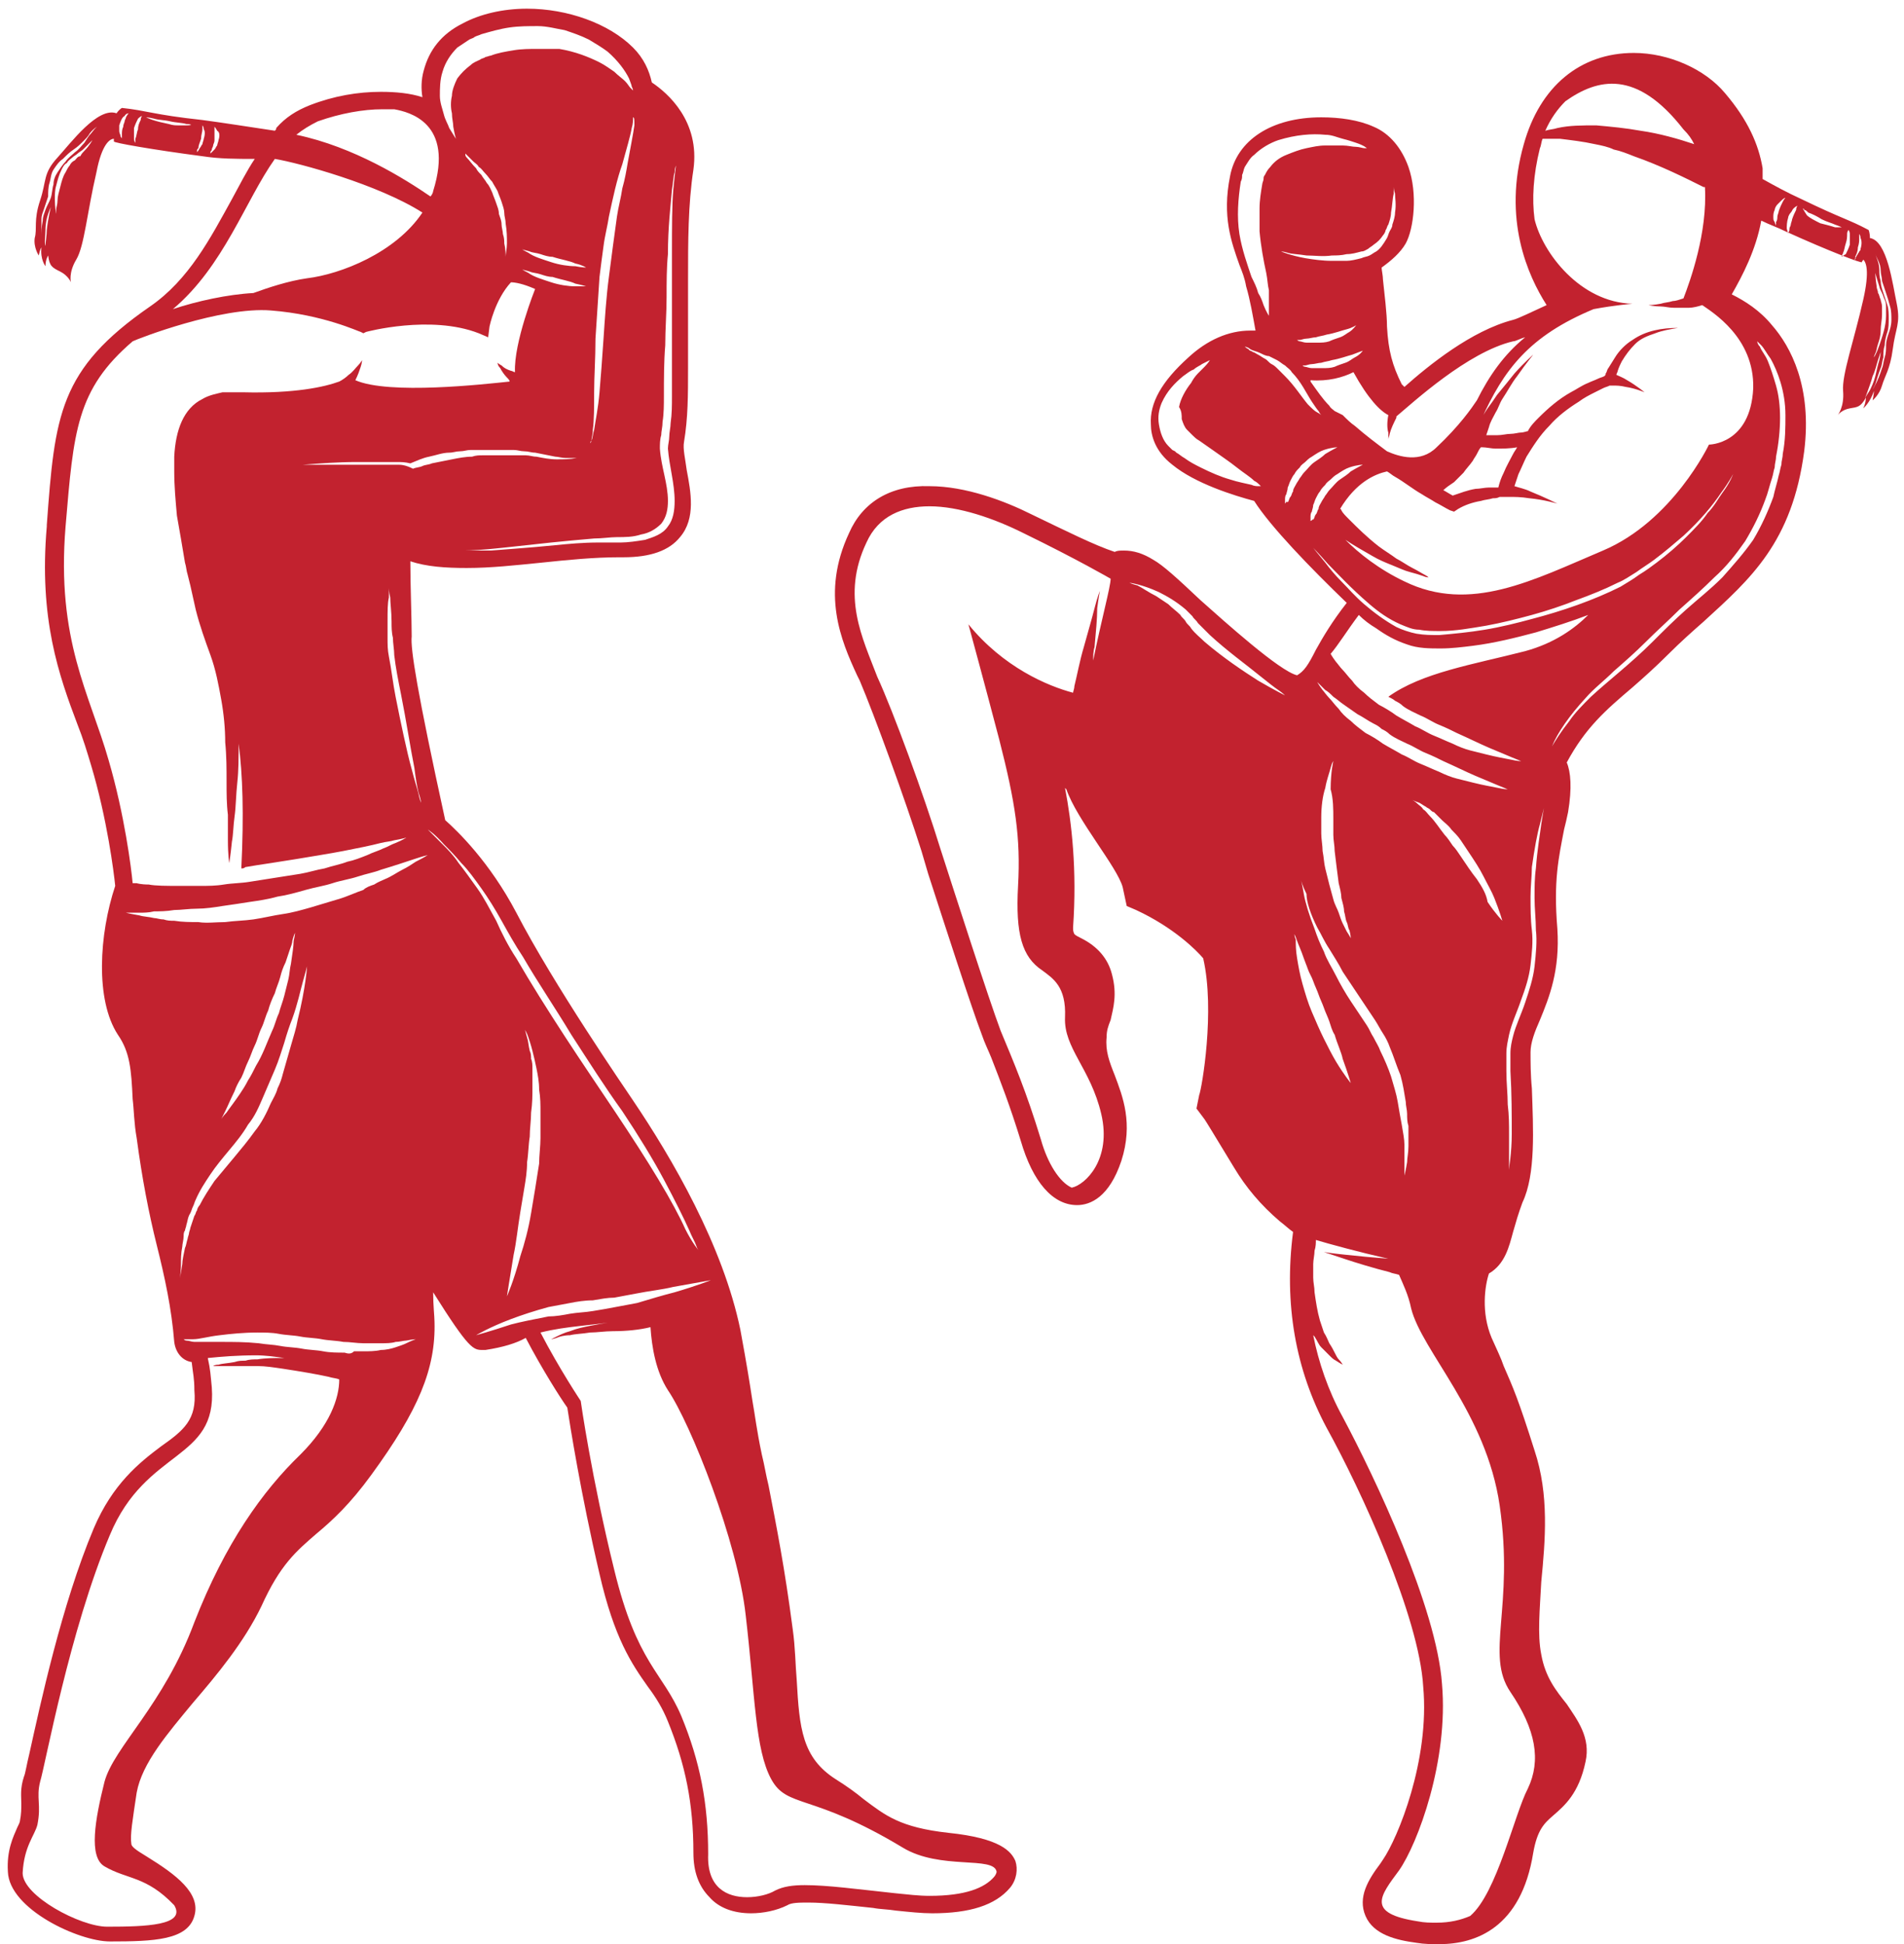 <svg width="141" height="144" viewBox="0 0 141 144" fill="none" xmlns="http://www.w3.org/2000/svg">
<path d="M1.28 135.357C0.982 136.052 0.485 137.046 0.584 138.635C0.684 141.417 5.85 143.801 8.135 143.801C11.413 143.801 13.897 143.702 14.394 141.914C14.89 140.225 13.003 138.834 10.916 137.542C9.923 136.946 9.724 136.748 9.724 136.549C9.625 135.953 9.824 134.761 10.122 132.774C10.519 130.588 12.407 128.403 14.294 126.118C16.082 124.031 18.069 121.647 19.361 118.965C20.752 115.885 21.944 114.891 23.434 113.6C24.626 112.606 25.918 111.414 27.507 109.229C30.984 104.46 32.276 101.38 32.177 97.903C32.177 97.506 32.077 96.711 32.077 95.718C34.76 99.99 35.058 99.99 35.753 99.99H35.852H35.952C37.243 99.791 38.237 99.493 38.932 99.095C40.124 101.38 41.515 103.566 42.012 104.261C42.211 105.553 43.005 110.62 44.396 116.58C45.489 121.349 46.781 123.237 47.973 124.925C48.569 125.72 49.066 126.515 49.463 127.508C50.754 130.688 51.35 133.569 51.35 137.244C51.35 138.635 51.748 139.728 52.543 140.523C53.238 141.318 54.331 141.715 55.622 141.715C56.517 141.715 57.51 141.516 58.305 141.119C58.603 140.92 59.199 140.92 59.894 140.92C61.086 140.92 62.775 141.119 64.663 141.318C65.16 141.417 65.756 141.417 66.352 141.516C67.345 141.616 68.239 141.715 69.034 141.715C71.816 141.715 73.703 141.119 74.796 139.827C75.293 139.231 75.392 138.437 75.194 137.84C74.896 137.145 74.101 136.152 70.226 135.754C66.65 135.357 65.557 134.463 63.968 133.271C63.371 132.774 62.676 132.277 61.881 131.78C59.398 130.191 59.199 128.005 59 124.429C58.901 123.336 58.901 122.044 58.702 120.654C58.106 116.084 57.51 113.103 56.914 110.023C56.715 109.229 56.616 108.533 56.417 107.738C56.02 105.851 55.92 104.857 55.722 103.765C55.523 102.473 55.324 101.182 54.828 98.499C53.536 92.24 49.761 85.783 46.88 81.511C46.284 80.617 41.018 72.967 38.237 67.603C36.25 63.827 33.865 61.542 32.971 60.748C30.885 51.21 30.388 48.031 30.488 47.137C30.488 45.846 30.388 43.362 30.388 41.574C31.581 41.971 32.971 42.07 34.561 42.07C36.349 42.07 38.137 41.872 40.124 41.673C42.012 41.474 43.999 41.276 45.886 41.276H46.085H46.184C48.171 41.276 49.562 40.779 50.357 39.785C51.549 38.395 51.152 36.408 50.854 34.818C50.754 34.023 50.556 33.229 50.655 32.732C50.953 30.944 50.953 29.255 50.953 27.268C50.953 26.274 50.953 25.281 50.953 23.989C50.953 22.897 50.953 21.804 50.953 20.711C50.953 17.929 50.953 15.148 51.35 12.565C51.847 8.988 49.463 6.902 48.271 6.107C48.072 5.213 47.675 4.319 46.88 3.524C45.092 1.736 42.012 0.643 39.032 0.643C37.243 0.643 35.554 1.04 34.263 1.736C32.673 2.531 31.779 3.723 31.382 5.213C31.183 5.908 31.183 6.604 31.282 7.2C30.388 6.902 29.296 6.802 28.203 6.802C26.514 6.802 24.726 7.1 22.937 7.796C21.944 8.193 21.149 8.69 20.454 9.485C20.454 9.584 20.454 9.584 20.354 9.683C18.367 9.385 16.48 9.087 14.99 8.889C11.314 8.491 10.916 8.193 9.029 7.995C9.029 7.995 8.83 8.094 8.631 8.392C7.241 7.895 5.254 10.578 4.26 11.67C3.167 12.863 3.465 13.359 2.969 14.85C2.472 16.34 2.77 16.936 2.571 17.631C2.472 18.327 2.869 18.923 2.869 18.923C2.969 18.426 3.068 18.327 3.068 18.327C2.969 19.221 3.366 19.718 3.366 19.718C3.366 19.221 3.565 18.923 3.565 18.923C3.664 19.718 3.863 19.817 4.459 20.115C5.055 20.413 5.254 20.91 5.254 20.91C5.254 20.91 5.055 20.214 5.651 19.221C6.247 18.227 6.446 15.744 7.141 12.763C7.539 10.677 8.135 10.28 8.433 10.28C8.433 10.379 8.433 10.379 8.433 10.478C8.433 10.578 11.214 11.074 14.99 11.571C16.281 11.77 17.473 11.77 18.864 11.77C18.268 12.664 17.771 13.657 17.175 14.75C15.586 17.631 13.996 20.711 11.115 22.698C4.36 27.367 4.062 30.745 3.465 38.891V38.991C2.869 45.846 4.36 50.018 5.75 53.694C6.148 54.688 6.446 55.681 6.744 56.674C7.936 60.648 8.433 64.622 8.532 65.616C7.34 69.192 7.042 74.06 8.731 76.643C9.625 77.934 9.724 79.226 9.824 81.412C9.923 82.206 9.923 83.2 10.122 84.293C10.519 87.273 11.016 89.856 11.612 92.24C12.208 94.625 12.705 96.91 12.903 99.393C13.003 100.188 13.499 100.784 14.195 100.884C14.294 101.778 14.394 102.076 14.394 102.97C14.592 105.155 13.599 105.95 11.91 107.142C10.32 108.335 8.333 109.924 6.943 113.203C4.558 118.865 2.969 126.316 2.174 129.893C1.975 130.688 1.876 131.383 1.777 131.582C1.479 132.476 1.578 133.072 1.578 133.569C1.578 133.966 1.578 134.363 1.479 134.86C1.479 134.959 1.379 135.158 1.28 135.357ZM4.062 14.75C4.062 14.452 4.062 14.055 4.161 13.757C4.26 13.359 4.36 12.962 4.558 12.565C4.658 12.366 4.757 12.167 4.956 12.068C5.055 11.869 5.254 11.77 5.353 11.67C5.452 11.571 5.651 11.472 5.75 11.372C5.85 11.273 6.048 11.174 6.148 11.074C6.645 10.578 6.843 10.379 6.843 10.379C6.843 10.379 6.645 10.776 6.247 11.174C6.148 11.273 6.048 11.372 5.949 11.571C5.75 11.571 5.651 11.77 5.552 11.869C5.353 11.968 5.254 12.068 5.154 12.267C5.055 12.366 4.956 12.565 4.856 12.763C4.658 13.061 4.558 13.459 4.459 13.856C4.36 14.253 4.26 14.552 4.26 14.85C4.26 15.148 4.161 15.346 4.161 15.545C4.161 15.744 4.161 15.843 4.161 15.843C4.161 15.843 4.062 15.346 4.062 14.75ZM3.366 17.035C3.366 16.538 3.465 16.141 3.565 15.843C3.664 15.545 3.763 15.346 3.763 15.346C3.763 15.346 3.565 16.141 3.465 17.035C3.465 17.433 3.366 17.929 3.366 18.227C3.366 18.525 3.366 18.823 3.366 18.823C3.366 18.823 3.366 18.625 3.366 18.227C3.267 17.929 3.366 17.532 3.366 17.035ZM7.638 9.087C7.34 9.187 7.042 9.485 6.744 9.882C6.545 10.081 6.446 10.28 6.247 10.578C6.048 10.776 5.85 11.074 5.552 11.273C5.353 11.472 5.055 11.67 4.856 11.968C4.658 12.167 4.459 12.465 4.26 12.763C4.062 13.061 3.962 13.359 3.962 13.657C3.863 13.955 3.863 14.353 3.763 14.651C3.664 14.949 3.465 15.247 3.366 15.545C3.267 15.843 3.167 16.042 3.167 16.34C3.068 16.836 3.068 17.234 3.068 17.532C3.068 17.234 3.068 16.836 3.068 16.24C3.068 15.942 3.167 15.744 3.267 15.446C3.366 15.148 3.465 14.85 3.565 14.552C3.565 14.253 3.565 13.856 3.664 13.558C3.763 13.26 3.763 12.863 3.962 12.565C4.161 12.267 4.36 11.968 4.658 11.77C4.956 11.472 5.154 11.273 5.452 11.074C5.75 10.876 5.949 10.677 6.148 10.478C6.346 10.28 6.545 10.081 6.645 9.882C6.943 9.485 7.34 9.286 7.638 9.087ZM9.526 8.392C9.526 8.392 9.426 8.491 9.327 8.69C9.327 8.789 9.228 8.889 9.228 8.988C9.228 9.087 9.128 9.187 9.128 9.385C9.029 9.584 9.029 9.783 9.029 9.982C9.029 10.081 9.029 10.18 9.029 10.28C9.029 10.18 8.93 10.18 8.93 10.081C8.93 9.982 8.83 9.882 8.83 9.683C8.83 9.584 8.83 9.385 8.83 9.286C8.93 8.988 9.029 8.69 9.228 8.591C9.327 8.392 9.526 8.392 9.526 8.392ZM10.519 8.591C10.519 8.591 10.42 8.69 10.42 8.889C10.32 9.087 10.221 9.286 10.221 9.584C10.122 9.783 10.122 10.081 10.022 10.28C10.022 10.379 10.022 10.478 10.022 10.478C10.022 10.578 10.022 10.578 10.022 10.578C10.022 10.578 9.923 10.478 9.923 10.28C9.923 10.081 9.923 9.783 9.923 9.485C10.022 9.187 10.122 8.988 10.221 8.789C10.42 8.591 10.519 8.591 10.519 8.591ZM14.394 9.187C14.394 9.187 14.195 9.286 13.797 9.286C13.599 9.286 13.4 9.286 13.201 9.286C13.003 9.286 12.804 9.286 12.506 9.187C12.009 9.087 11.612 8.988 11.314 8.889C11.016 8.789 10.817 8.69 10.817 8.69C10.817 8.69 11.016 8.69 11.413 8.789C11.711 8.889 12.208 8.889 12.605 8.988C13.003 9.087 13.499 9.087 13.797 9.187C13.996 9.187 14.095 9.187 14.195 9.286C14.394 9.187 14.394 9.187 14.394 9.187ZM15.089 10.28C15.089 10.379 14.99 10.578 14.99 10.677C14.89 10.776 14.89 10.876 14.791 10.975C14.692 11.174 14.592 11.273 14.592 11.273C14.592 11.273 14.592 11.273 14.592 11.174C14.592 11.074 14.592 11.074 14.692 10.975C14.692 10.776 14.791 10.578 14.89 10.28C14.89 9.982 14.99 9.783 14.99 9.584C14.99 9.385 14.99 9.286 14.99 9.286C14.99 9.286 15.089 9.385 15.089 9.584C15.188 9.683 15.188 9.982 15.089 10.28ZM16.182 10.379C16.182 10.478 16.082 10.677 16.082 10.776C15.983 10.876 15.983 10.975 15.884 11.074C15.784 11.174 15.784 11.174 15.685 11.273L15.586 11.372C15.586 11.372 15.586 11.372 15.586 11.273C15.586 11.174 15.685 11.174 15.685 11.074C15.685 10.975 15.784 10.876 15.784 10.776C15.784 10.677 15.884 10.578 15.884 10.379C15.884 10.081 15.884 9.882 15.884 9.683C15.884 9.485 15.884 9.385 15.884 9.385C15.884 9.385 15.983 9.485 16.082 9.683C16.281 9.783 16.281 10.081 16.182 10.379ZM13.4 93.631C13.4 93.234 13.4 92.837 13.499 92.34C13.499 92.141 13.599 91.843 13.599 91.545C13.599 91.446 13.599 91.247 13.698 91.148C13.698 91.048 13.797 90.85 13.797 90.75C13.897 90.452 13.897 90.154 14.095 89.856C14.195 89.657 14.195 89.558 14.294 89.359C14.394 89.161 14.394 89.061 14.493 88.863C14.791 88.167 15.188 87.571 15.586 86.975C15.983 86.379 16.48 85.783 16.977 85.187C17.473 84.591 17.97 83.995 18.367 83.299C18.864 82.703 19.162 82.008 19.46 81.312C19.758 80.617 20.056 79.921 20.354 79.226C20.652 78.531 20.851 77.835 21.05 77.239C21.248 76.544 21.447 75.948 21.646 75.451C22.043 74.358 22.242 73.365 22.441 72.669C22.639 71.974 22.739 71.576 22.739 71.576C22.739 71.576 22.639 73.166 22.043 75.55C21.944 76.146 21.745 76.742 21.547 77.438C21.348 78.133 21.149 78.829 20.95 79.524C20.851 79.921 20.752 80.219 20.553 80.617C20.454 81.014 20.255 81.312 20.056 81.71C19.758 82.405 19.361 83.2 18.864 83.796C18.367 84.491 17.871 85.088 17.374 85.684C16.877 86.28 16.381 86.876 15.884 87.472C15.486 88.068 15.089 88.664 14.791 89.26C14.692 89.359 14.592 89.558 14.592 89.657C14.493 89.757 14.493 89.956 14.394 90.055C14.294 90.353 14.195 90.651 14.095 90.949C14.095 91.048 13.996 91.247 13.996 91.346C13.996 91.446 13.897 91.644 13.897 91.744C13.797 92.042 13.797 92.24 13.698 92.439C13.599 92.936 13.499 93.333 13.499 93.631C13.4 94.327 13.301 94.724 13.301 94.724C13.301 94.724 13.4 94.327 13.4 93.631ZM21.745 69.689C21.745 70.086 21.646 70.682 21.547 71.378C21.447 71.775 21.447 72.172 21.348 72.57C21.248 72.967 21.149 73.365 21.05 73.762C20.95 74.159 20.752 74.656 20.652 75.053C20.454 75.451 20.354 75.948 20.156 76.345C19.758 77.239 19.46 78.133 18.963 78.928C18.765 79.325 18.566 79.723 18.367 80.021C18.169 80.418 17.97 80.716 17.771 81.014C17.374 81.61 16.977 82.107 16.778 82.405C16.48 82.703 16.381 82.902 16.381 82.902C16.381 82.902 16.48 82.703 16.678 82.306C16.877 81.908 17.076 81.412 17.374 80.816C17.473 80.517 17.672 80.12 17.871 79.822C18.069 79.425 18.169 79.027 18.367 78.63C18.566 78.233 18.666 77.835 18.864 77.438C19.063 77.04 19.162 76.544 19.361 76.146C19.56 75.749 19.659 75.252 19.858 74.855C19.957 74.457 20.156 73.961 20.354 73.563C20.454 73.166 20.652 72.769 20.752 72.371C20.851 71.974 20.95 71.676 21.149 71.278C21.248 70.98 21.348 70.682 21.447 70.384C21.547 70.086 21.646 69.888 21.646 69.689C21.745 69.291 21.845 69.093 21.845 69.093C21.845 69.093 21.845 69.291 21.745 69.689ZM20.056 22.996C23.931 23.294 26.613 24.585 26.712 24.585L26.911 24.685L27.11 24.585C27.11 24.585 31.878 23.294 35.455 24.685L36.151 24.983L36.25 24.188C36.25 24.188 36.647 22.201 37.839 20.91C38.137 20.91 38.733 21.009 39.628 21.406C39.628 21.406 38.038 25.38 38.137 27.566C38.038 27.566 37.939 27.466 37.839 27.466C37.541 27.367 37.343 27.268 37.144 27.069C36.945 26.97 36.846 26.87 36.846 26.87C36.846 26.87 36.846 27.069 37.045 27.268C37.144 27.466 37.343 27.765 37.541 27.963C37.641 28.063 37.74 28.162 37.74 28.261C35.852 28.46 28.799 29.255 26.315 28.162C26.514 27.765 26.613 27.466 26.712 27.169C26.812 26.87 26.812 26.672 26.812 26.672C26.812 26.672 26.712 26.87 26.514 27.069C26.315 27.268 26.116 27.566 25.818 27.765C25.62 27.963 25.322 28.162 25.123 28.261C24.03 28.659 21.845 29.155 17.97 29.056C18.069 29.056 18.069 29.056 18.069 29.056C18.069 29.056 17.97 29.056 17.672 29.056C17.374 29.056 16.977 29.056 16.48 29.056C16.082 29.155 15.486 29.255 14.99 29.553C13.599 30.248 13.003 31.838 12.903 33.825C12.903 34.123 12.903 34.52 12.903 34.917C12.903 36.01 13.003 37.103 13.102 38.196C13.301 39.289 13.499 40.481 13.698 41.673C13.797 41.971 13.797 42.269 13.897 42.567L13.996 42.965L14.095 43.362L14.294 44.256L14.493 45.15C14.791 46.342 15.188 47.435 15.586 48.528C15.983 49.621 16.182 50.714 16.381 51.806C16.579 52.899 16.678 53.992 16.678 54.986C16.778 55.979 16.778 56.972 16.778 57.867C16.778 58.761 16.778 59.555 16.877 60.35C16.877 61.046 16.877 61.741 16.877 62.238C16.877 63.331 16.977 63.927 16.977 63.927C16.977 63.927 17.076 63.331 17.175 62.337C17.275 61.84 17.275 61.145 17.374 60.45C17.473 59.754 17.473 58.86 17.573 57.966C17.672 57.072 17.672 56.078 17.672 55.085C17.97 57.37 18.069 60.251 17.871 64.324C17.97 64.324 18.069 64.324 18.169 64.225C18.765 64.125 19.361 64.026 20.056 63.927C20.652 63.827 21.348 63.728 21.944 63.629C22.54 63.529 23.136 63.43 23.732 63.331C24.328 63.231 24.924 63.132 25.421 63.033C25.918 62.933 26.415 62.834 26.911 62.734C27.408 62.635 27.805 62.536 28.203 62.437C28.6 62.337 28.898 62.337 29.196 62.238C29.792 62.138 30.09 62.039 30.09 62.039C30.09 62.039 29.792 62.238 29.296 62.437C28.997 62.536 28.7 62.734 28.401 62.834C28.004 63.033 27.607 63.132 27.209 63.331C26.712 63.529 26.216 63.728 25.719 63.827C25.222 64.026 24.626 64.125 24.03 64.324C23.434 64.423 22.838 64.622 22.242 64.722C21.646 64.821 20.95 64.92 20.354 65.019C19.758 65.119 19.063 65.218 18.467 65.317C17.871 65.417 17.175 65.417 16.579 65.516C15.983 65.616 15.387 65.616 14.89 65.616C14.294 65.616 13.797 65.616 13.301 65.616C12.307 65.616 11.512 65.616 11.016 65.516C10.42 65.516 10.122 65.417 10.122 65.417C10.022 65.417 9.923 65.417 9.824 65.417C9.724 64.324 9.228 60.35 8.035 56.277C6.645 51.409 4.161 47.435 4.856 38.991C5.452 31.937 5.651 28.857 9.824 25.281C10.221 25.082 16.381 22.698 20.056 22.996ZM43.403 21.208C43.403 21.208 43.105 21.208 42.608 21.208C42.111 21.208 41.416 21.108 40.82 20.91C40.224 20.711 39.528 20.512 39.131 20.214C38.932 20.115 38.733 20.015 38.634 19.916C38.733 20.015 38.932 20.015 39.23 20.115C39.429 20.214 39.727 20.214 40.025 20.314C40.323 20.413 40.621 20.512 40.919 20.512C41.515 20.711 42.211 20.81 42.608 21.009C43.105 21.108 43.403 21.208 43.403 21.208ZM42.608 19.718C42.111 19.718 41.416 19.618 40.82 19.419C40.224 19.221 39.528 19.022 39.131 18.724C38.932 18.625 38.733 18.525 38.634 18.426C38.733 18.525 38.932 18.525 39.23 18.625C39.429 18.724 39.727 18.724 40.025 18.823C40.323 18.923 40.621 19.022 40.919 19.022C41.515 19.221 42.211 19.32 42.608 19.519C43.105 19.618 43.403 19.817 43.403 19.817C43.403 19.817 43.105 19.817 42.608 19.718ZM37.541 18.029C37.541 18.426 37.442 18.823 37.442 19.022C37.442 19.221 37.442 19.419 37.442 19.419C37.442 19.419 37.442 19.32 37.442 19.022C37.442 18.823 37.442 18.426 37.343 18.029C37.343 17.83 37.343 17.631 37.243 17.333C37.243 17.134 37.144 16.836 37.144 16.638C37.144 16.34 37.045 16.141 36.945 15.843C36.945 15.545 36.846 15.346 36.746 15.048C36.647 14.75 36.548 14.552 36.449 14.253C36.349 14.055 36.25 13.757 36.051 13.558C35.952 13.359 35.753 13.161 35.654 12.962C35.455 12.763 35.356 12.664 35.256 12.465C34.958 12.167 34.76 11.869 34.561 11.67C34.462 11.571 34.462 11.472 34.462 11.472C34.462 11.372 34.462 11.372 34.462 11.372C34.462 11.372 34.462 11.372 34.561 11.472C34.561 11.472 34.66 11.571 34.76 11.67C34.859 11.77 34.958 11.869 35.058 11.968C35.157 12.068 35.356 12.167 35.455 12.366C35.654 12.465 35.753 12.664 35.952 12.863C36.15 13.061 36.25 13.26 36.449 13.459C36.548 13.657 36.746 13.955 36.846 14.154C36.945 14.452 37.045 14.651 37.144 14.949C37.243 15.247 37.343 15.545 37.343 15.744C37.343 16.042 37.442 16.24 37.442 16.538C37.541 17.134 37.541 17.532 37.541 18.029ZM31.282 15.744C29.296 18.724 25.222 20.314 22.739 20.612C21.348 20.81 19.858 21.307 18.765 21.704C16.877 21.804 14.592 22.3 12.804 22.897C16.579 19.718 18.169 14.85 20.354 11.77C22.143 12.068 28.004 13.657 31.282 15.744ZM32.077 14.154C32.077 14.253 31.978 14.452 31.878 14.552C29.991 13.26 26.216 10.876 21.944 9.982C22.441 9.584 22.937 9.286 23.533 8.988C25.222 8.392 26.911 8.094 28.302 8.094C28.6 8.094 28.898 8.094 29.196 8.094C30.289 8.293 33.667 9.087 32.077 14.154ZM46.88 6.703C46.88 6.703 46.781 6.604 46.681 6.504C46.582 6.405 46.483 6.206 46.284 6.008C46.085 5.809 45.787 5.61 45.489 5.312C45.191 5.114 44.794 4.816 44.396 4.617C43.601 4.219 42.608 3.822 41.416 3.623C41.018 3.623 40.422 3.623 39.826 3.623C39.23 3.623 38.634 3.623 38.038 3.723C37.442 3.822 36.846 3.921 36.349 4.12C36.25 4.12 36.051 4.219 35.952 4.219C35.852 4.319 35.654 4.319 35.554 4.418C35.356 4.517 35.058 4.617 34.859 4.816C34.462 5.114 34.163 5.412 33.865 5.809C33.667 6.206 33.468 6.703 33.468 7.1C33.369 7.498 33.369 7.995 33.468 8.392C33.468 8.789 33.567 9.087 33.567 9.385C33.667 9.982 33.766 10.28 33.766 10.28C33.766 10.28 33.567 9.982 33.269 9.485C33.17 9.187 32.971 8.889 32.872 8.491C32.773 8.094 32.574 7.597 32.574 7.1C32.574 6.604 32.574 5.908 32.773 5.312C32.971 4.617 33.369 4.021 33.865 3.524C34.163 3.325 34.462 3.127 34.76 2.928C34.958 2.829 35.058 2.829 35.157 2.729C35.356 2.63 35.455 2.63 35.654 2.531C36.349 2.332 37.045 2.133 37.74 2.034C38.435 1.934 39.131 1.934 39.826 1.934C40.522 1.934 41.217 2.133 41.813 2.232C42.409 2.431 43.005 2.63 43.601 2.928C44.098 3.226 44.595 3.524 44.992 3.822C45.787 4.517 46.284 5.213 46.582 5.809C46.681 6.107 46.781 6.306 46.781 6.405C46.88 6.604 46.88 6.703 46.88 6.703ZM46.979 9.286C46.88 9.982 46.681 10.975 46.483 12.068C46.383 12.664 46.284 13.26 46.085 13.955C45.986 14.651 45.787 15.346 45.688 16.042C45.588 16.737 45.489 17.532 45.39 18.227C45.29 19.022 45.191 19.718 45.092 20.512C44.893 22.002 44.794 23.592 44.694 25.082C44.595 26.572 44.496 27.864 44.396 29.056C44.297 30.248 44.098 31.142 43.999 31.838C43.9 32.136 43.9 32.434 43.8 32.633C43.8 32.732 43.701 32.831 43.701 32.831V32.931C43.701 32.931 43.701 32.931 43.701 32.831C43.701 32.831 43.701 32.732 43.8 32.633C43.8 32.434 43.9 32.235 43.9 31.838C43.999 31.142 43.999 30.149 43.999 29.056C43.999 27.864 44.098 26.572 44.098 25.082C44.197 23.592 44.297 22.102 44.396 20.512C44.496 19.718 44.595 18.923 44.694 18.227C44.794 17.433 44.992 16.737 45.092 16.042C45.39 14.651 45.688 13.26 46.085 12.167C46.383 11.074 46.681 10.081 46.781 9.485C46.88 9.187 46.88 8.889 46.88 8.69C46.979 8.69 46.979 8.889 46.979 9.286ZM34.362 40.779C34.362 40.779 35.058 40.779 36.151 40.68C37.243 40.58 38.932 40.382 40.82 40.183C41.813 40.084 42.807 39.984 43.999 39.885C44.595 39.885 45.191 39.785 45.688 39.785C46.284 39.785 46.88 39.785 47.476 39.587C48.072 39.487 48.569 39.189 48.966 38.792C49.364 38.295 49.463 37.699 49.463 37.103C49.463 35.812 48.966 34.62 48.867 33.229C48.867 32.931 48.867 32.533 48.966 32.235C48.966 31.937 49.066 31.639 49.066 31.242C49.165 30.646 49.165 29.95 49.165 29.354C49.165 28.063 49.165 26.771 49.264 25.579C49.264 24.387 49.364 23.195 49.364 22.002C49.364 20.91 49.364 19.817 49.463 18.823C49.463 16.836 49.662 15.247 49.761 14.055C49.86 13.459 49.86 13.061 49.96 12.763C49.96 12.465 50.059 12.267 50.059 12.267C50.059 12.267 49.96 12.962 49.86 14.055C49.761 15.148 49.761 16.836 49.761 18.823C49.761 19.817 49.761 20.91 49.761 22.002C49.761 23.095 49.761 24.287 49.761 25.579C49.761 26.771 49.761 28.063 49.761 29.354C49.761 30.049 49.761 30.646 49.662 31.341C49.662 31.639 49.562 32.036 49.562 32.334C49.562 32.633 49.463 32.931 49.463 33.229C49.562 34.52 49.96 35.812 49.96 37.103C49.96 37.798 49.86 38.494 49.463 38.991C49.066 39.587 48.37 39.785 47.774 39.984C47.178 40.084 46.483 40.183 45.986 40.183C45.39 40.183 44.794 40.183 44.297 40.183C43.204 40.183 42.111 40.282 41.118 40.382C39.131 40.58 37.541 40.68 36.349 40.779C35.753 40.779 35.356 40.779 35.058 40.779C34.561 40.779 34.362 40.779 34.362 40.779ZM29.395 34.421C29.097 34.421 28.7 34.421 28.401 34.421C27.706 34.421 27.11 34.421 26.415 34.421C25.123 34.421 23.831 34.421 22.441 34.421C23.732 34.321 25.024 34.222 26.415 34.222C27.11 34.222 27.706 34.222 28.401 34.222C28.7 34.222 29.097 34.222 29.395 34.222C29.693 34.222 29.991 34.222 30.388 34.321C30.885 34.123 31.282 33.924 31.779 33.825C32.276 33.725 32.773 33.527 33.269 33.527C33.567 33.527 33.766 33.427 34.064 33.427C34.362 33.427 34.561 33.328 34.859 33.328C35.157 33.328 35.356 33.328 35.654 33.328C35.952 33.328 36.15 33.328 36.449 33.328H37.243H38.038C38.336 33.328 38.535 33.427 38.833 33.427C39.131 33.427 39.33 33.527 39.628 33.527L41.118 33.825C41.316 33.825 41.614 33.924 41.913 33.924C42.211 33.924 42.409 33.924 42.707 33.924C42.211 34.023 41.714 34.023 41.217 34.023C40.72 34.023 40.224 33.924 39.727 33.825C39.429 33.825 39.23 33.725 38.932 33.725C38.634 33.725 38.435 33.725 38.137 33.725H37.343H36.548C36.25 33.725 36.051 33.725 35.753 33.725C35.455 33.725 35.256 33.725 34.958 33.825C34.462 33.825 33.965 33.924 33.468 34.023C32.971 34.123 32.475 34.222 31.978 34.321C31.779 34.421 31.481 34.421 31.282 34.52C31.084 34.62 30.786 34.62 30.587 34.719C29.991 34.421 29.693 34.421 29.395 34.421ZM31.183 59.456C31.183 59.456 31.084 59.257 30.984 58.761C30.885 58.363 30.686 57.767 30.488 56.972C30.289 56.277 30.09 55.383 29.892 54.489C29.693 53.595 29.494 52.601 29.296 51.608C29.097 50.614 28.997 49.621 28.799 48.627C28.7 48.131 28.7 47.733 28.7 47.236C28.7 46.839 28.7 46.342 28.7 46.044C28.7 45.249 28.7 44.654 28.799 44.256C28.799 43.859 28.799 43.561 28.799 43.561C28.799 43.561 28.799 43.859 28.898 44.256C28.898 44.654 28.997 45.349 28.997 46.044C28.997 46.442 28.997 46.839 29.097 47.236C29.097 47.634 29.196 48.131 29.196 48.528C29.296 49.422 29.494 50.416 29.693 51.409C30.09 53.396 30.388 55.383 30.686 56.873C30.786 57.668 30.885 58.264 30.984 58.661C31.183 59.257 31.183 59.456 31.183 59.456ZM40.025 98.698C42.012 98.201 43.8 98.201 46.085 97.804C45.886 97.804 45.588 97.903 45.39 97.903C44.794 98.002 44.197 98.102 43.701 98.201C43.204 98.301 42.707 98.4 42.211 98.599C41.813 98.698 41.416 98.897 41.217 98.996C41.018 99.095 40.82 99.195 40.82 99.195C40.82 99.195 40.919 99.195 41.217 99.095C41.416 98.996 41.813 98.897 42.211 98.897C42.608 98.797 43.105 98.797 43.701 98.698C44.197 98.698 44.794 98.599 45.39 98.599C46.383 98.599 47.377 98.499 48.171 98.301C48.271 99.791 48.569 101.579 49.463 102.97C51.152 105.454 54.629 114.196 55.225 119.66C55.92 125.621 55.92 129.595 57.113 131.78C58.305 133.966 60.093 132.774 66.849 136.847C69.63 138.536 73.604 137.443 73.803 138.635C73.803 138.735 73.703 138.933 73.604 139.033C72.909 139.827 71.518 140.423 68.835 140.423C68.041 140.423 67.246 140.324 66.252 140.225C63.471 139.927 61.285 139.629 59.596 139.629C58.702 139.629 58.007 139.728 57.411 140.026C56.914 140.324 56.119 140.523 55.324 140.523C53.834 140.523 52.344 139.827 52.443 137.344C52.443 133.569 51.847 130.489 50.456 127.111C49.066 123.833 47.178 123.237 45.489 116.282C43.8 109.427 43.005 103.765 43.005 103.765C43.005 103.765 41.416 101.38 40.025 98.698ZM35.256 98.897C35.256 98.897 36.25 98.301 37.839 97.704C38.634 97.406 39.528 97.108 40.621 96.81C41.118 96.711 41.714 96.612 42.211 96.512C42.707 96.413 43.303 96.314 43.9 96.314C44.496 96.214 44.992 96.115 45.489 96.115C45.986 96.016 46.582 95.916 47.079 95.817C48.072 95.618 49.066 95.519 49.86 95.32C51.549 95.022 52.642 94.823 52.642 94.823C52.642 94.823 51.648 95.221 49.96 95.718C49.165 95.916 48.171 96.214 47.178 96.512C46.681 96.612 46.085 96.711 45.588 96.81C45.092 96.91 44.496 97.009 43.9 97.108C43.303 97.208 42.807 97.208 42.211 97.307C41.714 97.406 41.118 97.506 40.621 97.506C40.124 97.605 39.628 97.704 39.131 97.804C38.634 97.903 38.237 98.002 37.839 98.102C36.349 98.599 35.256 98.897 35.256 98.897ZM39.429 80.617C39.429 80.319 39.429 80.12 39.429 79.822C39.429 79.524 39.429 79.325 39.429 79.127C39.429 78.928 39.429 78.63 39.33 78.431C39.33 78.233 39.33 78.034 39.23 77.835C39.131 77.438 39.131 77.14 39.032 76.842C38.932 76.544 38.932 76.345 38.833 76.246C38.833 76.146 38.733 76.047 38.733 76.047C38.733 76.047 38.733 76.146 38.833 76.246C38.932 76.345 39.032 76.544 39.131 76.842C39.23 77.14 39.33 77.438 39.429 77.835C39.528 78.233 39.628 78.63 39.727 79.127C39.826 79.623 39.926 80.12 39.926 80.716C40.025 81.312 40.025 81.809 40.025 82.405C40.025 83.001 40.025 83.597 40.025 84.293C40.025 84.889 39.926 85.584 39.926 86.18C39.826 86.776 39.727 87.472 39.628 88.068C39.528 88.664 39.429 89.26 39.33 89.856C39.131 91.048 38.833 92.141 38.535 93.035C38.038 94.923 37.541 96.016 37.541 96.016C37.541 96.016 37.74 94.724 38.038 92.936C38.237 92.042 38.336 90.949 38.535 89.757C38.634 89.161 38.733 88.565 38.833 87.969C38.932 87.373 39.032 86.776 39.032 86.081C39.131 85.485 39.131 84.789 39.23 84.193C39.23 83.597 39.33 83.001 39.33 82.405C39.429 81.71 39.429 81.114 39.429 80.617ZM31.68 61.443C31.68 61.443 32.177 61.741 32.872 62.536C33.269 62.933 33.667 63.331 34.163 63.927C34.66 64.423 35.157 65.119 35.654 65.814C36.151 66.51 36.647 67.305 37.144 68.199C37.641 69.093 38.137 69.987 38.733 70.881C39.826 72.769 41.118 74.656 42.31 76.643C43.601 78.63 44.794 80.517 46.085 82.306C47.277 84.094 48.37 85.882 49.165 87.373C49.96 88.863 50.655 90.254 51.052 91.148C51.251 91.644 51.45 91.942 51.549 92.24C51.648 92.538 51.748 92.638 51.748 92.638C51.748 92.638 51.251 92.042 50.754 91.048C50.357 90.154 49.662 88.863 48.767 87.373C47.873 85.882 46.781 84.193 45.588 82.405C44.396 80.617 43.105 78.729 41.813 76.742C40.522 74.755 39.33 72.868 38.237 70.98C37.641 70.086 37.144 69.093 36.746 68.199C36.25 67.305 35.852 66.51 35.356 65.814C34.859 65.119 34.362 64.423 33.965 63.927C33.567 63.331 33.17 62.933 32.773 62.536C32.077 61.84 31.68 61.443 31.68 61.443ZM31.68 63.331C31.68 63.331 31.382 63.529 30.786 63.827C30.488 64.026 30.19 64.225 29.792 64.423C29.395 64.622 28.997 64.92 28.501 65.119C28.302 65.218 28.004 65.317 27.706 65.516C27.408 65.616 27.11 65.715 26.911 65.914C26.315 66.112 25.719 66.41 25.024 66.609C24.726 66.708 24.328 66.808 24.03 66.907C23.732 67.006 23.335 67.106 23.037 67.205C22.341 67.404 21.646 67.603 20.95 67.702C20.255 67.801 19.46 68 18.765 68.099C18.069 68.199 17.374 68.199 16.678 68.298C15.983 68.298 15.288 68.397 14.692 68.298C14.095 68.298 13.499 68.298 12.903 68.199C12.605 68.199 12.407 68.199 12.109 68.099C11.811 68.099 11.612 68 11.413 68C11.016 67.9 10.618 67.9 10.32 67.801C9.724 67.702 9.327 67.603 9.327 67.603C9.327 67.603 9.724 67.603 10.32 67.603C10.618 67.603 11.016 67.603 11.413 67.503C11.811 67.503 12.307 67.503 12.903 67.404C13.4 67.404 13.996 67.305 14.592 67.305C15.188 67.305 15.884 67.205 16.48 67.106C17.175 67.006 17.871 66.907 18.467 66.808C19.162 66.708 19.858 66.609 20.553 66.41C21.248 66.311 21.944 66.112 22.639 65.914C23.335 65.715 24.03 65.616 24.626 65.417C25.222 65.218 25.918 65.119 26.514 64.92C27.11 64.721 27.706 64.622 28.203 64.423C29.196 64.125 30.09 63.827 30.686 63.629C31.282 63.43 31.68 63.331 31.68 63.331ZM25.52 100.188C25.024 100.188 24.428 100.188 23.931 100.089C23.434 99.99 22.838 99.99 22.341 99.89C21.845 99.791 21.248 99.791 20.752 99.691C20.255 99.592 19.758 99.592 19.162 99.493C18.169 99.393 17.275 99.393 16.381 99.393C15.586 99.393 14.89 99.393 14.394 99.393C14.195 99.393 13.996 99.294 13.797 99.294C13.698 99.294 13.599 99.195 13.599 99.195C13.599 99.195 13.897 99.195 14.294 99.195C14.791 99.195 15.387 98.996 16.281 98.897C17.076 98.797 18.069 98.698 19.063 98.698C19.56 98.698 20.156 98.698 20.652 98.797C21.149 98.897 21.745 98.897 22.242 98.996C22.739 99.095 23.335 99.095 23.831 99.195C24.328 99.294 24.924 99.294 25.421 99.393C25.918 99.393 26.415 99.493 26.911 99.493C27.408 99.493 27.805 99.493 28.203 99.493C28.6 99.493 28.997 99.493 29.296 99.393C29.594 99.393 29.892 99.294 30.09 99.294C30.587 99.195 30.786 99.195 30.786 99.195C30.786 99.195 30.488 99.294 30.09 99.493C29.892 99.592 29.594 99.691 29.296 99.791C28.997 99.89 28.6 99.99 28.203 99.99C27.805 100.089 27.309 100.089 26.911 100.089C26.712 100.089 26.415 100.089 26.216 100.089C26.017 100.287 25.818 100.287 25.52 100.188ZM2.77 135.158C3.068 133.668 2.671 133.171 2.969 131.979C3.366 130.688 5.154 120.753 8.135 113.699C10.817 107.242 16.082 108.235 15.685 102.771C15.586 101.778 15.586 101.48 15.387 100.586C16.381 100.486 17.573 100.387 18.963 100.387C19.659 100.387 20.354 100.486 21.05 100.586C21.05 100.586 21.05 100.586 20.95 100.586C20.255 100.586 19.659 100.586 19.063 100.685C18.765 100.685 18.467 100.685 18.169 100.784C17.871 100.784 17.672 100.784 17.374 100.884C16.877 100.983 16.48 100.983 16.182 101.082C15.884 101.082 15.784 101.182 15.784 101.182C15.784 101.182 15.983 101.182 16.182 101.182C16.48 101.182 16.877 101.182 17.374 101.182C17.573 101.182 17.871 101.182 18.169 101.182C18.467 101.182 18.765 101.182 19.063 101.182C19.659 101.182 20.255 101.281 20.95 101.38C22.242 101.579 23.434 101.778 24.328 101.976C24.626 102.076 24.924 102.076 25.123 102.175C25.123 103.566 24.428 105.553 22.242 107.738C19.46 110.421 16.678 114.295 14.394 120.157C12.109 126.316 8.433 129.396 7.737 131.979C7.042 134.761 6.545 137.542 7.737 138.238C9.426 139.231 10.817 138.933 12.903 141.119C13.797 142.609 10.817 142.708 7.936 142.708C5.949 142.708 1.677 140.423 1.677 138.735C1.777 136.748 2.571 135.953 2.77 135.158Z" fill="#C2222F"/>
<path d="M62.875 39.487C60.788 43.958 62.279 47.435 63.471 50.018L63.669 50.416C64.762 52.999 67.047 59.257 68.239 63.033L68.736 64.722C69.928 68.397 71.915 74.557 72.71 76.643C72.909 77.239 73.207 77.835 73.405 78.332C74.101 80.12 74.796 81.908 75.591 84.491C76.485 87.571 77.975 89.26 79.764 89.26C80.757 89.26 82.148 88.664 83.042 85.982C83.936 83.2 83.141 81.213 82.545 79.624C82.148 78.63 81.85 77.835 81.949 76.842C81.949 76.345 82.049 76.047 82.247 75.55C82.446 74.656 82.744 73.663 82.347 72.172C82.049 70.98 81.254 70.086 80.062 69.49C79.863 69.391 79.664 69.291 79.565 69.192C79.466 68.993 79.466 68.894 79.466 68.695C79.764 64.423 79.366 60.946 78.87 58.363L78.969 58.463C79.764 60.748 82.744 64.225 83.141 65.715L83.439 67.106L84.135 67.404C86.916 68.695 88.605 70.384 89.102 70.98C89.996 74.855 89.003 80.617 88.804 81.114L88.605 82.107L89.201 82.902C89.4 83.2 89.698 83.697 91.387 86.478C92.281 87.969 93.374 89.26 94.765 90.452C95.162 90.75 95.46 91.048 95.758 91.247C95.063 96.612 95.957 101.48 98.242 105.752C100.825 110.421 105.097 119.759 105.395 124.925C105.892 130.39 103.507 136.152 102.415 137.741L102.216 138.039C101.322 139.231 100.527 140.523 101.123 141.914C101.719 143.305 103.408 143.702 104.898 143.901C105.494 144 105.991 144 106.587 144C109.27 144 112.647 142.808 113.541 137.244C113.839 135.556 114.336 135.059 115.032 134.463C115.826 133.767 116.919 132.873 117.416 130.489C117.813 128.701 116.82 127.409 116.025 126.217C115.23 125.224 114.436 124.23 114.137 122.541C113.839 121.051 114.038 119.163 114.137 117.176C114.436 114.097 114.734 110.719 113.641 107.44C112.449 103.665 112.051 102.771 111.356 101.182C111.157 100.586 110.859 99.99 110.462 99.095C109.667 97.208 109.965 95.221 110.263 94.327C111.455 93.631 111.753 92.34 112.051 91.247C112.25 90.552 112.449 89.856 112.747 89.061C113.74 86.975 113.541 83.597 113.442 80.617C113.343 79.624 113.343 78.63 113.343 77.935C113.343 77.239 113.641 76.444 114.038 75.55C114.734 73.861 115.528 71.874 115.33 68.795C115.032 65.218 115.429 63.529 115.826 61.443C115.926 61.046 116.025 60.648 116.124 60.151C116.422 58.363 116.323 57.171 116.025 56.476C117.416 53.893 118.906 52.601 120.893 50.912C121.688 50.217 122.582 49.422 123.575 48.429C124.47 47.535 125.364 46.74 126.158 46.044C129.636 42.865 132.715 40.183 133.609 33.427C134.205 28.659 132.616 25.678 131.225 24.089C130.331 22.996 129.238 22.3 128.245 21.804C129.039 20.413 130.033 18.525 130.43 16.34C131.026 16.638 131.622 16.837 132.219 17.134C135.497 18.625 137.881 19.519 137.881 19.419C137.881 19.32 137.981 19.32 137.981 19.221C138.179 19.419 138.477 20.016 137.981 22.201C137.285 25.281 136.391 27.765 136.49 28.957C136.59 30.149 136.093 30.745 136.093 30.745C136.093 30.745 136.391 30.348 136.987 30.248C137.583 30.149 137.782 30.149 138.179 29.453C138.179 29.453 138.179 29.851 137.981 30.248C137.981 30.248 138.477 29.851 138.775 28.957C138.775 28.957 138.775 29.155 138.676 29.652C138.676 29.652 139.173 29.255 139.372 28.559C139.57 27.864 139.968 27.367 140.166 25.877C140.365 24.288 140.762 23.989 140.464 22.499C140.166 21.108 139.769 17.83 138.477 17.631C138.477 17.234 138.378 17.035 138.378 17.035C136.888 16.24 136.49 16.24 133.411 14.75C132.318 14.254 131.424 13.757 130.53 13.26V12.465C130.232 10.677 129.437 8.889 127.748 6.902C126.258 5.114 123.575 3.921 120.992 3.921C117.019 3.921 114.038 6.405 112.846 10.677C111.256 16.24 113.144 20.413 114.535 22.599C113.442 23.095 112.449 23.592 112.051 23.691C108.971 24.486 105.792 27.069 104.004 28.659L103.805 28.46C103.11 27.069 102.812 25.976 102.713 24.188C102.713 23.195 102.514 21.704 102.415 20.711C102.415 20.413 102.315 20.016 102.315 19.817C103.011 19.32 103.706 18.724 104.103 18.029C104.7 16.936 104.998 14.353 104.302 12.366C103.805 10.975 102.911 9.882 101.719 9.385C100.626 8.889 99.236 8.69 97.845 8.69C94.169 8.69 91.586 10.379 91.089 13.061C90.493 16.042 91.188 17.929 91.784 19.618C91.983 20.115 92.182 20.612 92.281 21.208C92.579 22.201 92.778 23.393 92.977 24.486C92.877 24.486 92.679 24.486 92.579 24.486C90.99 24.486 89.4 25.182 88.009 26.473C86.022 28.261 85.128 29.851 85.228 31.44C85.228 32.235 85.526 33.427 86.817 34.421C88.506 35.812 91.387 36.706 92.877 37.103C94.07 38.991 97.05 42.071 99.732 44.654C98.639 46.044 97.944 47.236 97.447 48.131C96.851 49.323 96.553 49.72 96.056 50.018C94.765 49.72 90.692 46.044 88.903 44.455C87.115 42.766 86.122 41.872 85.426 41.474C84.632 40.978 83.936 40.779 83.241 40.779C82.943 40.779 82.744 40.779 82.545 40.878C81.055 40.382 79.068 39.388 76.386 38.097C74.399 37.103 71.518 36.01 68.835 36.01C65.954 35.911 63.868 37.203 62.875 39.487ZM138.676 28.857C138.676 28.857 138.775 28.659 138.875 28.46C138.974 28.162 139.073 27.765 139.272 27.268C139.372 27.069 139.372 26.771 139.471 26.473C139.471 26.175 139.471 25.877 139.57 25.579C139.57 25.281 139.67 24.884 139.769 24.585C139.868 24.288 139.868 23.989 139.868 23.592C139.868 23.294 139.868 22.897 139.769 22.599C139.67 22.3 139.57 22.003 139.471 21.704C139.372 21.406 139.272 21.108 139.272 20.81C139.173 20.512 139.173 20.214 139.173 20.016C139.173 19.519 138.974 19.121 138.875 18.823C138.974 19.121 139.272 19.519 139.272 20.016C139.272 20.314 139.372 20.512 139.372 20.81C139.471 21.108 139.57 21.406 139.67 21.704C139.769 22.003 139.868 22.3 139.968 22.698C140.067 22.996 140.067 23.393 140.067 23.691C140.067 24.089 139.968 24.387 139.868 24.685C139.769 24.983 139.67 25.281 139.67 25.579C139.67 25.877 139.67 26.175 139.57 26.473C139.471 26.771 139.471 27.069 139.372 27.268C139.073 28.261 138.676 28.857 138.676 28.857ZM139.372 23.294C139.372 23.095 139.372 22.897 139.372 22.698C139.372 22.499 139.272 22.3 139.272 22.201C139.173 22.003 139.173 21.804 139.073 21.704C139.073 21.506 138.974 21.406 138.974 21.208C138.875 20.612 138.875 20.214 138.875 20.214C138.875 20.214 138.974 20.612 139.173 21.208C139.173 21.307 139.272 21.506 139.372 21.704C139.471 21.903 139.471 22.003 139.57 22.201C139.67 22.4 139.67 22.599 139.67 22.797C139.67 22.996 139.67 23.195 139.67 23.393C139.67 24.188 139.372 24.983 139.173 25.579C138.974 26.175 138.775 26.473 138.775 26.473C138.775 26.473 138.775 26.374 138.875 26.175C138.974 25.976 138.974 25.778 139.073 25.48C139.173 25.182 139.272 24.884 139.272 24.486C139.272 24.089 139.372 23.691 139.372 23.294ZM138.08 29.553C138.08 29.553 138.179 29.354 138.279 29.056C138.378 28.758 138.577 28.261 138.676 27.864C138.875 27.466 138.974 26.97 139.073 26.672C139.173 26.374 139.272 26.076 139.272 26.076C139.272 26.076 139.272 26.274 139.173 26.672C139.073 26.97 138.974 27.466 138.875 27.864C138.775 28.261 138.577 28.758 138.378 29.056C138.179 29.354 138.08 29.553 138.08 29.553ZM137.285 19.32C137.385 19.221 137.385 19.121 137.385 19.022C137.484 18.823 137.583 18.625 137.583 18.327C137.683 18.029 137.683 17.83 137.683 17.631C137.683 17.433 137.683 17.333 137.683 17.333C137.683 17.333 137.782 17.433 137.782 17.631C137.881 17.83 137.881 18.128 137.782 18.426C137.782 18.525 137.782 18.525 137.683 18.625C137.683 18.724 137.583 18.724 137.583 18.823C137.484 18.923 137.484 19.022 137.385 19.121C137.484 19.121 137.385 19.221 137.285 19.32ZM136.391 19.022C136.391 18.823 136.49 18.823 136.49 18.724C136.59 18.525 136.59 18.327 136.689 18.029C136.788 17.731 136.789 17.532 136.789 17.333C136.789 17.134 136.888 17.035 136.888 17.035C136.888 17.035 136.987 17.134 136.987 17.333C136.987 17.532 136.987 17.83 136.987 18.128C136.888 18.426 136.788 18.625 136.689 18.823C136.49 18.923 136.391 19.022 136.391 19.022ZM133.51 15.446C133.51 15.446 133.609 15.446 133.609 15.545C133.709 15.545 133.808 15.644 133.907 15.744C134.205 15.843 134.603 16.042 134.901 16.24C135.298 16.439 135.696 16.538 135.894 16.638C136.192 16.737 136.391 16.837 136.391 16.837C136.391 16.837 136.192 16.837 135.894 16.837C135.596 16.737 135.199 16.638 134.802 16.538C134.404 16.34 134.007 16.141 133.808 15.942C133.609 15.644 133.51 15.446 133.51 15.446ZM132.417 16.141C132.417 16.042 132.517 15.843 132.616 15.744C132.715 15.644 132.715 15.545 132.815 15.446C133.013 15.247 133.113 15.247 133.113 15.247C133.113 15.247 133.013 15.346 133.013 15.545C132.914 15.744 132.815 15.942 132.715 16.24C132.715 16.34 132.616 16.538 132.616 16.638C132.616 16.737 132.517 16.837 132.517 16.936C132.517 17.035 132.517 17.134 132.417 17.234C132.417 17.333 132.417 17.333 132.417 17.333C132.417 17.333 132.417 17.234 132.318 16.936C132.318 16.737 132.318 16.439 132.417 16.141ZM131.324 16.042C131.324 15.942 131.324 15.744 131.424 15.545C131.424 15.446 131.523 15.247 131.622 15.148C131.722 15.048 131.821 14.949 131.921 14.85C132.119 14.651 132.219 14.651 132.219 14.651C132.219 14.651 132.119 14.75 132.02 14.949C131.921 15.148 131.821 15.346 131.722 15.644C131.722 15.744 131.622 15.942 131.622 16.042C131.622 16.141 131.622 16.34 131.523 16.439C131.523 16.538 131.523 16.638 131.523 16.737C131.523 16.638 131.424 16.538 131.424 16.439C131.324 16.34 131.324 16.24 131.324 16.042ZM97.547 68.695C97.845 69.192 98.043 69.689 98.441 70.285C98.739 70.782 99.136 71.378 99.434 71.974C99.832 72.57 100.229 73.166 100.626 73.762C101.024 74.358 101.421 74.954 101.819 75.55C102.017 75.848 102.216 76.246 102.415 76.544C102.613 76.842 102.812 77.239 102.911 77.537C103.209 78.233 103.408 78.928 103.706 79.624C103.905 80.319 104.004 81.014 104.103 81.61C104.103 81.908 104.203 82.207 104.203 82.504C104.203 82.802 104.203 83.101 104.302 83.399C104.302 83.995 104.302 84.491 104.302 84.889C104.302 85.386 104.203 85.783 104.203 86.081C104.103 86.677 104.004 87.074 104.004 87.074C104.004 87.074 104.004 86.975 104.004 86.776C104.004 86.578 104.004 86.379 104.004 85.982C104.004 85.684 104.004 85.286 104.004 84.79C104.004 84.392 103.905 83.895 103.805 83.299C103.706 82.802 103.607 82.207 103.507 81.61C103.408 81.014 103.209 80.418 103.011 79.723C102.812 79.127 102.514 78.431 102.216 77.835C102.117 77.537 101.918 77.239 101.719 76.842C101.52 76.544 101.421 76.246 101.222 75.948C100.825 75.352 100.428 74.755 100.03 74.159C99.633 73.563 99.236 72.868 98.938 72.272C98.639 71.676 98.242 71.08 98.043 70.484C97.745 69.888 97.547 69.391 97.348 68.795C96.951 67.801 96.653 66.808 96.553 66.212C96.454 65.616 96.355 65.218 96.355 65.218C96.355 65.218 96.454 65.616 96.752 66.212C96.752 66.808 97.05 67.702 97.547 68.695ZM98.739 60.648C98.739 61.046 98.739 61.443 98.739 61.84C98.739 62.238 98.838 62.635 98.838 63.033C98.938 63.827 99.037 64.722 99.136 65.417C99.236 65.814 99.335 66.212 99.335 66.51C99.434 66.907 99.534 67.205 99.534 67.503C99.633 67.801 99.633 68.099 99.732 68.298C99.832 68.497 99.832 68.795 99.931 68.894C100.03 69.291 100.03 69.49 100.03 69.49C100.03 69.49 99.931 69.291 99.732 68.993C99.633 68.795 99.534 68.596 99.434 68.397C99.335 68.199 99.236 67.901 99.136 67.603C99.037 67.305 98.838 67.007 98.739 66.609C98.639 66.212 98.54 65.914 98.441 65.516C98.341 65.119 98.242 64.722 98.143 64.324C98.043 63.927 98.043 63.529 97.944 63.033C97.944 62.635 97.845 62.139 97.845 61.741C97.845 61.344 97.845 60.946 97.845 60.549C97.845 59.754 97.944 58.959 98.143 58.363C98.242 57.767 98.441 57.27 98.54 56.873C98.639 56.476 98.739 56.376 98.739 56.376C98.739 56.376 98.54 57.171 98.54 58.463C98.739 59.158 98.739 59.953 98.739 60.648ZM98.143 51.111C98.341 51.21 98.54 51.409 98.739 51.608C99.037 51.806 99.236 52.005 99.534 52.204C99.832 52.403 100.229 52.701 100.527 52.899C100.924 53.098 101.322 53.396 101.719 53.595C101.918 53.694 102.117 53.793 102.315 53.992C102.514 54.091 102.713 54.191 102.911 54.389C103.309 54.688 103.805 54.886 104.203 55.085C104.7 55.284 105.097 55.582 105.594 55.78C106.09 55.979 106.488 56.178 106.885 56.376C107.779 56.774 108.574 57.171 109.27 57.469C110.66 58.065 111.654 58.463 111.654 58.463C111.654 58.463 111.356 58.463 110.958 58.363C110.462 58.264 109.866 58.165 109.071 57.966C108.673 57.867 108.276 57.767 107.879 57.668C107.481 57.569 106.985 57.37 106.587 57.171C106.09 56.972 105.693 56.774 105.196 56.575C104.7 56.376 104.302 56.078 103.805 55.88C103.309 55.582 102.911 55.383 102.415 55.085C102.017 54.787 101.52 54.489 101.123 54.29C100.726 53.992 100.328 53.694 100.03 53.396C99.633 53.098 99.335 52.8 99.136 52.502C98.838 52.204 98.639 51.906 98.441 51.707C98.242 51.508 98.043 51.21 97.944 51.111C97.646 50.714 97.547 50.515 97.547 50.515C97.547 50.515 97.845 50.813 98.143 51.111ZM100.626 45.548C101.024 45.945 101.421 46.243 101.918 46.541C102.613 47.038 103.309 47.435 104.203 47.733C104.998 48.031 105.892 48.031 106.686 48.031C107.481 48.031 108.276 47.932 109.071 47.833C110.66 47.634 112.25 47.236 113.74 46.839C115.032 46.442 116.323 46.044 117.615 45.548C116.621 46.541 115.131 47.634 112.945 48.23C109.071 49.223 105.296 49.819 102.812 51.608C103.011 51.707 103.209 51.806 103.309 51.906C103.507 52.005 103.706 52.105 103.905 52.303C104.302 52.601 104.799 52.8 105.196 52.999C105.693 53.197 106.09 53.495 106.587 53.694C107.084 53.893 107.481 54.091 107.879 54.29C108.773 54.688 109.568 55.085 110.263 55.383C111.654 55.979 112.647 56.376 112.647 56.376C112.647 56.376 112.349 56.376 111.952 56.277C111.455 56.178 110.859 56.078 110.064 55.88C109.667 55.78 109.27 55.681 108.872 55.582C108.475 55.482 107.978 55.284 107.581 55.085C107.084 54.886 106.686 54.688 106.19 54.489C105.693 54.29 105.296 53.992 104.799 53.793C104.302 53.495 103.905 53.297 103.408 52.999C103.011 52.701 102.514 52.403 102.117 52.204C101.719 51.906 101.322 51.608 101.024 51.31C100.626 51.012 100.328 50.714 100.13 50.416C99.832 50.117 99.633 49.819 99.434 49.621C99.236 49.422 99.037 49.124 98.938 49.025C98.639 48.627 98.54 48.429 98.54 48.429C99.136 47.733 99.732 46.74 100.626 45.548ZM97.249 40.58C97.249 40.58 97.646 40.978 98.341 41.772C99.037 42.468 100.03 43.561 101.421 44.753C102.117 45.349 102.812 45.846 103.706 46.243C104.203 46.442 104.6 46.64 105.097 46.64C105.594 46.74 106.09 46.74 106.686 46.74C107.779 46.74 108.872 46.541 110.064 46.342C111.157 46.144 112.349 45.846 113.442 45.548C114.535 45.25 115.727 44.852 116.72 44.455C117.813 44.057 118.807 43.66 119.8 43.163C120.297 42.965 120.694 42.667 121.191 42.368C121.588 42.071 122.085 41.772 122.483 41.474C123.277 40.878 123.973 40.282 124.668 39.686C125.96 38.494 126.854 37.401 127.45 36.507C128.046 35.712 128.344 35.116 128.344 35.116C128.344 35.116 128.145 35.712 127.549 36.507C127.251 36.904 126.953 37.501 126.456 37.997C126.059 38.593 125.463 39.189 124.867 39.785C124.271 40.382 123.476 41.077 122.681 41.673C122.284 41.971 121.887 42.269 121.39 42.567C120.992 42.865 120.496 43.163 119.999 43.461C118.012 44.455 115.727 45.25 113.442 45.846C112.349 46.144 111.157 46.442 109.965 46.64C108.773 46.839 107.68 46.938 106.587 47.038C105.991 47.038 105.494 47.038 104.898 46.938C104.402 46.839 103.805 46.64 103.408 46.442C102.514 45.945 101.719 45.349 101.024 44.753C100.328 44.157 99.832 43.561 99.335 43.064C98.838 42.567 98.441 42.071 98.143 41.673C97.646 41.077 97.249 40.58 97.249 40.58ZM97.05 38.593C97.05 38.494 97.05 38.395 97.05 38.295C97.05 38.196 97.05 37.997 97.149 37.898C97.149 37.799 97.249 37.6 97.249 37.401C97.348 37.203 97.348 37.103 97.447 36.904C97.547 36.706 97.646 36.507 97.745 36.408C97.845 36.209 97.944 36.11 98.143 35.911C98.242 35.712 98.441 35.613 98.54 35.514C98.639 35.414 98.838 35.216 99.037 35.116C99.335 34.917 99.633 34.719 99.931 34.62C100.527 34.421 100.924 34.421 100.924 34.421C100.924 34.421 100.527 34.62 100.03 34.917C99.832 35.116 99.534 35.315 99.236 35.514C98.938 35.712 98.739 36.01 98.441 36.308C98.341 36.408 98.242 36.606 98.143 36.706C98.043 36.904 97.944 37.004 97.845 37.203C97.745 37.401 97.646 37.501 97.646 37.699C97.547 37.799 97.547 37.997 97.447 38.097C97.348 38.196 97.348 38.395 97.249 38.494C97.249 38.395 97.249 38.494 97.05 38.593ZM95.162 37.302C95.162 37.203 95.162 37.103 95.162 37.004C95.162 36.904 95.162 36.706 95.262 36.606C95.262 36.507 95.361 36.308 95.361 36.11C95.46 35.911 95.46 35.812 95.56 35.613C95.659 35.414 95.758 35.216 95.858 35.116C95.957 34.917 96.056 34.818 96.255 34.62C96.355 34.421 96.553 34.321 96.653 34.222C96.752 34.123 96.951 33.924 97.149 33.825C97.447 33.626 97.745 33.427 98.043 33.328C98.639 33.129 99.037 33.129 99.037 33.129C99.037 33.129 98.639 33.328 98.143 33.626C97.944 33.825 97.646 34.023 97.348 34.222C97.05 34.421 96.851 34.719 96.553 35.017C96.454 35.116 96.355 35.315 96.255 35.414C96.156 35.613 96.056 35.712 95.957 35.911C95.858 36.11 95.758 36.209 95.758 36.408C95.659 36.507 95.659 36.706 95.56 36.805C95.46 36.904 95.46 37.103 95.361 37.203C95.262 37.103 95.262 37.203 95.162 37.302C95.162 37.501 95.162 37.6 95.162 37.6C95.162 37.6 95.162 37.401 95.162 37.302ZM87.513 31.043C87.612 31.341 87.711 31.639 87.91 31.838C88.009 31.937 88.009 31.937 88.109 32.036L88.208 32.136L88.307 32.235C88.407 32.334 88.605 32.533 88.804 32.633C89.102 32.831 89.499 33.129 89.798 33.328C90.493 33.825 91.089 34.222 91.586 34.62C92.083 35.017 92.579 35.315 92.877 35.613C93.076 35.712 93.175 35.812 93.275 35.911C93.374 36.01 93.374 36.01 93.374 36.01C93.374 36.01 93.374 36.01 93.175 36.01C93.076 36.01 92.877 36.01 92.679 35.911C92.281 35.812 91.685 35.712 91.089 35.514C90.394 35.315 89.698 35.017 88.903 34.62C88.506 34.421 88.109 34.222 87.711 33.924C87.513 33.825 87.314 33.626 87.115 33.527L87.016 33.427L86.817 33.328C86.718 33.229 86.618 33.129 86.519 33.03C86.122 32.633 85.923 32.036 85.824 31.44C85.724 30.844 85.824 30.348 86.022 29.851C86.42 28.957 87.016 28.361 87.612 27.864C87.91 27.665 88.109 27.466 88.407 27.367C88.605 27.169 88.903 27.069 89.003 26.97C89.4 26.771 89.599 26.672 89.599 26.672C89.599 26.672 89.499 26.87 89.201 27.169C89.102 27.268 88.903 27.466 88.705 27.665C88.506 27.864 88.307 28.162 88.208 28.361C87.811 28.857 87.413 29.553 87.314 30.149C87.513 30.447 87.513 30.745 87.513 31.043ZM93.374 26.175C93.573 26.274 93.771 26.374 93.97 26.374C94.169 26.473 94.368 26.572 94.566 26.672C94.765 26.771 94.964 26.97 95.162 27.069C95.361 27.268 95.56 27.367 95.659 27.566C96.355 28.261 96.752 29.155 97.149 29.752C97.348 30.049 97.547 30.348 97.646 30.447C97.745 30.646 97.845 30.745 97.845 30.745C97.845 30.745 97.745 30.646 97.547 30.546C97.348 30.447 97.149 30.248 96.851 29.95C96.355 29.354 95.858 28.559 95.162 27.864C94.964 27.665 94.864 27.566 94.666 27.367C94.467 27.169 94.368 27.069 94.169 26.97C93.97 26.87 93.871 26.672 93.672 26.572C93.473 26.473 93.374 26.374 93.175 26.274C92.977 26.175 92.877 26.076 92.778 26.076C92.679 25.976 92.48 25.976 92.48 25.877C92.281 25.778 92.182 25.678 92.182 25.678C92.182 25.678 92.281 25.678 92.48 25.778C92.679 25.976 92.977 25.976 93.374 26.175ZM100.924 25.976C100.924 25.976 100.726 26.274 100.328 26.473C100.13 26.572 99.931 26.771 99.633 26.87C99.335 26.97 99.037 27.069 98.838 27.169C98.54 27.268 98.242 27.268 97.944 27.268C97.646 27.268 97.348 27.268 97.149 27.268C96.951 27.268 96.752 27.169 96.653 27.169C96.553 27.169 96.454 27.069 96.454 27.069C96.454 27.069 96.553 27.069 96.653 27.069C96.752 27.069 96.951 26.97 97.149 26.97C97.348 26.97 97.646 26.87 97.845 26.87C98.143 26.771 98.341 26.771 98.639 26.672C99.236 26.572 99.732 26.374 100.13 26.274C100.626 26.076 100.924 25.976 100.924 25.976ZM99.931 24.585C99.732 24.685 99.534 24.884 99.236 24.983C98.938 25.082 98.639 25.182 98.441 25.281C98.143 25.38 97.845 25.38 97.547 25.38C97.249 25.38 96.951 25.38 96.752 25.38C96.553 25.38 96.355 25.281 96.255 25.281C96.156 25.281 96.056 25.182 96.056 25.182C96.056 25.182 96.156 25.182 96.255 25.182C96.355 25.182 96.553 25.082 96.752 25.082C96.951 25.082 97.249 24.983 97.447 24.983C97.745 24.884 97.944 24.884 98.242 24.784C98.838 24.685 99.335 24.486 99.732 24.387C100.13 24.288 100.428 24.089 100.428 24.089C100.428 24.089 100.229 24.387 99.931 24.585ZM101.222 10.975C101.222 10.975 101.123 10.975 101.024 10.975C100.924 10.975 100.626 10.876 100.428 10.876C100.13 10.876 99.832 10.776 99.434 10.776C99.037 10.776 98.639 10.776 98.143 10.776C97.646 10.776 97.249 10.876 96.752 10.975C96.255 11.074 95.758 11.273 95.262 11.472C94.765 11.67 94.368 11.969 94.07 12.366C93.871 12.565 93.771 12.763 93.672 12.962C93.573 13.061 93.573 13.161 93.573 13.26C93.573 13.359 93.473 13.558 93.473 13.657C93.374 14.254 93.275 14.85 93.275 15.446C93.275 16.042 93.275 16.638 93.275 17.134C93.374 18.227 93.573 19.32 93.771 20.214C93.871 20.711 93.871 21.108 93.97 21.506C93.97 21.903 93.97 22.201 93.97 22.499C93.97 23.095 93.97 23.393 93.97 23.393C93.97 23.393 93.771 23.095 93.573 22.599C93.473 22.3 93.374 22.003 93.175 21.704C93.076 21.307 92.877 20.91 92.679 20.512C92.381 19.618 91.983 18.525 91.784 17.333C91.586 16.042 91.685 14.75 91.884 13.459C91.983 13.26 91.983 13.161 91.983 12.962C92.083 12.763 92.083 12.565 92.182 12.366C92.381 12.068 92.579 11.67 92.877 11.472C93.374 10.975 94.07 10.578 94.666 10.379C95.957 9.982 97.149 9.882 98.143 9.982C98.639 9.982 99.037 10.18 99.434 10.28C99.832 10.379 100.13 10.478 100.428 10.578C101.024 10.776 101.222 10.975 101.222 10.975ZM101.918 18.625C101.719 18.724 101.62 18.823 101.421 18.923C101.222 19.022 101.024 19.022 100.825 19.121C100.428 19.221 100.03 19.32 99.732 19.32C99.335 19.32 98.938 19.32 98.639 19.32C97.944 19.32 97.249 19.221 96.653 19.121C95.56 18.923 94.864 18.625 94.864 18.625C94.864 18.625 95.063 18.625 95.361 18.724C95.659 18.823 96.156 18.823 96.752 18.923C97.348 18.923 97.944 19.022 98.639 18.923C98.938 18.923 99.335 18.923 99.732 18.823C100.13 18.823 100.428 18.724 100.825 18.625C101.024 18.625 101.123 18.525 101.322 18.426C101.421 18.327 101.62 18.227 101.719 18.128C102.017 17.929 102.216 17.731 102.415 17.433C102.514 17.333 102.613 17.134 102.613 17.035C102.713 16.936 102.713 16.737 102.812 16.638C102.911 16.34 103.011 16.042 103.011 15.744C103.11 15.247 103.11 14.75 103.209 14.353C103.209 14.055 103.209 13.856 103.209 13.856C103.209 13.856 103.209 14.055 103.309 14.353C103.309 14.651 103.408 15.148 103.309 15.744C103.309 16.042 103.209 16.34 103.11 16.638C103.11 16.837 103.011 16.936 102.911 17.134C102.812 17.333 102.812 17.433 102.713 17.631C102.415 18.128 102.216 18.426 101.918 18.625ZM112.945 24.983C111.356 26.274 110.263 27.864 109.369 29.652C108.971 30.248 108.077 31.54 106.388 33.129C105.196 34.322 103.607 33.825 102.713 33.427C101.918 32.831 101.123 32.235 100.328 31.54C100.03 31.341 99.732 31.043 99.434 30.745L98.838 30.447C98.739 30.348 98.54 30.248 98.441 30.05C97.944 29.553 97.547 28.957 97.05 28.261C97.05 28.261 97.05 28.261 97.05 28.162C98.341 28.261 99.434 27.963 100.229 27.566C101.322 29.553 102.216 30.447 102.812 30.745C102.713 31.242 102.713 31.738 102.812 32.036C102.812 32.235 102.812 32.334 102.812 32.533C102.812 32.434 102.911 32.235 102.911 32.136C103.011 31.738 103.209 31.341 103.408 30.944C103.408 30.944 103.408 30.944 103.408 30.844C104.6 29.851 108.673 26.076 112.051 25.281C112.25 25.281 112.548 25.082 112.945 24.983ZM107.68 35.712C107.879 35.514 108.177 35.216 108.375 35.017C108.574 34.719 108.872 34.421 109.071 34.123C109.17 33.924 109.27 33.825 109.369 33.626C109.468 33.427 109.568 33.229 109.667 33.129C109.667 33.129 109.667 33.129 109.766 33.129C110.064 33.129 110.462 33.229 110.76 33.229C111.256 33.229 111.853 33.229 112.349 33.129C112.25 33.328 112.151 33.427 112.051 33.626C111.853 34.023 111.554 34.52 111.356 35.017C111.157 35.414 111.058 35.712 110.958 36.11C110.859 36.11 110.859 36.11 110.76 36.11C110.561 36.11 110.462 36.11 110.263 36.11C109.965 36.11 109.568 36.209 109.27 36.209C108.673 36.308 108.177 36.507 107.581 36.706C107.382 36.606 107.084 36.408 106.885 36.308C107.084 36.11 107.382 35.911 107.68 35.712ZM125.463 10.677C124.271 10.28 122.88 9.882 121.489 9.684C120.396 9.485 119.304 9.385 118.211 9.286C117.118 9.286 116.224 9.286 115.33 9.485C115.032 9.584 114.734 9.584 114.436 9.684C114.833 8.789 115.33 8.094 115.926 7.498C118.31 5.809 121.191 5.114 124.668 9.584C125.066 9.982 125.264 10.28 125.463 10.677ZM129.834 28.758C129.636 32.931 126.556 32.931 126.556 32.931C126.556 32.931 123.873 38.593 118.707 40.779C113.541 42.965 108.872 45.448 104.004 43.064C102.117 42.17 100.626 40.978 99.633 39.984C100.229 40.382 100.924 40.779 101.62 41.176C102.117 41.474 102.613 41.673 103.11 41.872C103.607 42.071 104.004 42.269 104.402 42.368C104.799 42.468 105.097 42.567 105.395 42.667C105.594 42.766 105.792 42.766 105.792 42.766C105.792 42.766 105.693 42.667 105.494 42.567C105.296 42.468 104.998 42.269 104.6 42.071C104.203 41.872 103.805 41.574 103.408 41.375C103.011 41.077 102.514 40.779 102.117 40.481C101.222 39.785 100.527 39.09 99.931 38.494C99.633 38.196 99.434 37.997 99.335 37.799C99.335 37.799 99.335 37.699 99.236 37.699C100.428 35.712 101.819 35.116 102.713 34.917C102.911 35.017 103.11 35.216 103.309 35.315C104.004 35.712 104.6 36.209 105.296 36.606C105.594 36.805 105.991 37.004 106.289 37.203C106.686 37.401 106.985 37.6 107.382 37.799L107.68 37.898L107.978 37.699C108.475 37.401 109.071 37.203 109.667 37.103C109.965 37.004 110.263 37.004 110.561 36.904C110.76 36.904 110.859 36.904 111.058 36.805C111.256 36.805 111.356 36.805 111.554 36.805H111.654H111.753C112.151 36.805 112.647 36.805 113.243 36.904C114.336 37.004 115.33 37.302 115.33 37.302C115.33 37.302 114.336 36.805 113.343 36.408C112.945 36.209 112.449 36.11 112.151 36.01C112.25 35.712 112.349 35.414 112.449 35.116C112.647 34.719 112.846 34.222 113.045 33.825C113.541 33.03 114.038 32.235 114.734 31.54C115.33 30.844 116.124 30.248 116.919 29.752C117.317 29.453 117.714 29.255 118.111 29.056C118.31 28.957 118.509 28.857 118.707 28.758C118.906 28.659 119.005 28.659 119.204 28.559C119.304 28.559 119.304 28.559 119.403 28.559C119.701 28.559 119.999 28.559 120.396 28.659C121.092 28.758 121.787 29.056 121.787 29.056C121.787 29.056 121.191 28.559 120.496 28.162C120.198 27.963 119.9 27.864 119.701 27.765C119.701 27.665 119.8 27.566 119.8 27.466C119.9 27.169 119.999 26.97 120.098 26.771C120.396 26.274 120.694 25.877 121.092 25.48C121.489 25.082 121.986 24.884 122.582 24.685C123.079 24.486 123.675 24.387 124.271 24.288C123.079 24.288 121.887 24.486 120.893 25.182C120.396 25.48 119.9 25.976 119.602 26.473C119.403 26.771 119.304 26.97 119.105 27.268C119.005 27.367 119.005 27.566 118.906 27.665C118.906 27.765 118.906 27.765 118.807 27.864C118.608 27.963 118.509 27.963 118.31 28.063C118.111 28.162 117.813 28.261 117.615 28.361C117.118 28.559 116.72 28.857 116.323 29.056C115.429 29.553 114.634 30.248 113.939 30.944C113.641 31.242 113.343 31.54 113.144 31.937C113.045 31.937 112.846 32.036 112.647 32.036C112.449 32.036 112.151 32.136 111.853 32.136C111.554 32.136 111.256 32.235 110.859 32.235C110.561 32.235 110.263 32.235 110.064 32.235L110.164 31.937L110.263 31.639C110.362 31.242 110.561 30.944 110.76 30.546C110.958 30.248 111.058 29.851 111.256 29.553C111.654 28.957 111.952 28.361 112.349 27.864C113.045 26.87 113.541 26.274 113.541 26.274C113.541 26.274 112.945 26.771 112.151 27.665C111.753 28.162 111.356 28.659 110.859 29.255C110.66 29.553 110.462 29.851 110.164 30.248C109.965 30.546 109.766 30.844 109.667 31.142C111.356 27.367 113.243 24.884 118.012 22.897C119.602 22.599 120.893 22.499 120.893 22.499C117.019 22.4 114.237 18.724 113.641 16.24C113.442 14.75 113.541 12.962 114.038 10.975C114.137 10.776 114.137 10.478 114.237 10.28C114.336 10.28 114.336 10.28 114.436 10.28C114.734 10.28 115.131 10.28 115.528 10.28C116.323 10.379 117.217 10.478 118.111 10.677C118.608 10.776 119.105 10.876 119.502 11.074C119.999 11.174 120.496 11.372 120.992 11.571C122.979 12.267 124.768 13.161 126.158 13.856H126.258C126.456 17.234 125.165 20.81 124.668 22.102C124.37 22.201 124.072 22.3 123.873 22.3C123.575 22.4 123.277 22.4 122.979 22.499C122.483 22.599 122.085 22.599 122.085 22.599C122.085 22.599 122.483 22.698 122.979 22.698C123.277 22.698 123.575 22.797 123.973 22.797C124.37 22.797 124.668 22.797 125.066 22.797C125.364 22.797 125.761 22.698 126.059 22.599C126.755 23.095 129.934 24.983 129.834 28.758ZM114.932 55.284C114.634 55.681 114.436 56.078 114.336 56.277C114.237 56.476 114.137 56.674 114.137 56.674C114.137 56.674 114.237 56.575 114.336 56.277C114.436 56.078 114.634 55.681 114.932 55.284C115.33 54.29 116.224 52.999 117.416 51.707C118.012 51.012 118.807 50.416 119.502 49.72C120.297 49.025 121.092 48.329 121.887 47.535C122.681 46.74 123.575 45.945 124.37 45.15C125.264 44.355 126.158 43.561 126.953 42.766C127.847 41.971 128.543 41.077 129.238 40.084C129.834 39.09 130.331 38.097 130.728 37.004C130.927 36.507 131.026 36.01 131.225 35.414C131.324 35.116 131.324 34.917 131.424 34.62C131.424 34.322 131.523 34.123 131.523 33.825C131.722 32.831 131.821 31.838 131.821 30.944C131.821 30.05 131.722 29.255 131.523 28.559C131.324 27.864 131.126 27.268 130.927 26.771C130.728 26.274 130.43 25.976 130.331 25.678C130.132 25.48 130.132 25.281 130.132 25.281C130.132 25.281 130.232 25.38 130.43 25.579C130.629 25.778 130.828 26.175 131.126 26.572C131.622 27.466 132.219 28.957 132.219 30.745C132.219 31.639 132.219 32.633 132.02 33.626C132.02 33.924 131.921 34.123 131.921 34.421C131.821 34.719 131.821 34.917 131.722 35.216C131.622 35.712 131.424 36.308 131.324 36.805C130.927 37.898 130.43 38.991 129.834 39.984C129.139 40.978 128.344 41.872 127.549 42.766C126.655 43.66 125.761 44.355 124.867 45.15C123.973 45.945 123.178 46.74 122.383 47.535C120.794 49.124 119.105 50.416 117.813 51.608C117.217 52.204 116.621 52.8 116.224 53.396C115.528 54.29 115.23 54.787 114.932 55.284ZM111.356 88.465C111.356 88.465 111.356 88.366 111.455 88.167C111.554 87.969 111.554 87.671 111.654 87.273C111.753 86.876 111.753 86.379 111.753 85.882C111.753 85.386 111.753 84.69 111.753 83.995C111.753 83.299 111.753 82.604 111.654 81.809C111.654 81.014 111.554 80.219 111.554 79.325C111.554 78.928 111.554 78.431 111.554 78.034C111.554 77.537 111.654 77.14 111.753 76.643C111.952 75.749 112.349 74.954 112.647 74.06C112.945 73.265 113.243 72.371 113.343 71.477C113.442 70.583 113.541 69.788 113.442 68.894C113.343 68.099 113.343 67.205 113.343 66.41C113.343 65.616 113.442 64.92 113.442 64.225C113.641 62.834 113.839 61.741 114.038 61.046C114.237 60.251 114.336 59.853 114.336 59.853C114.336 59.853 114.237 60.35 114.137 61.046C114.038 61.84 113.839 62.933 113.74 64.324C113.641 65.019 113.641 65.715 113.641 66.51C113.641 67.305 113.74 68.099 113.74 68.894C113.839 69.689 113.74 70.682 113.641 71.576C113.541 72.471 113.243 73.365 112.945 74.259C112.647 75.153 112.25 75.948 112.051 76.742C111.952 77.14 111.853 77.537 111.853 78.034C111.853 78.431 111.853 78.928 111.853 79.325C111.952 81.014 111.952 82.604 111.952 83.995C111.952 85.386 111.753 86.478 111.654 87.273C111.554 87.671 111.455 87.969 111.356 88.167C111.356 88.366 111.356 88.465 111.356 88.465ZM109.369 65.119C108.971 64.622 108.574 64.026 108.177 63.43C107.978 63.132 107.779 62.834 107.581 62.635C107.382 62.337 107.183 62.039 106.985 61.84C106.587 61.344 106.289 60.847 105.892 60.45C105.693 60.251 105.594 60.052 105.395 59.953C105.296 59.754 105.097 59.655 104.998 59.556C104.799 59.357 104.6 59.257 104.6 59.257C104.6 59.257 104.799 59.357 105.097 59.456C105.296 59.556 105.395 59.655 105.594 59.754C105.693 59.853 105.792 59.853 105.892 59.953C105.991 60.052 106.09 60.151 106.19 60.151C106.289 60.251 106.388 60.35 106.488 60.45C106.587 60.549 106.686 60.648 106.786 60.748C106.985 60.946 107.283 61.145 107.481 61.443C107.68 61.642 107.978 61.94 108.177 62.238C108.375 62.536 108.574 62.834 108.773 63.132C109.17 63.728 109.568 64.324 109.866 64.92C110.164 65.516 110.462 66.013 110.66 66.51C111.058 67.503 111.256 68.199 111.256 68.199C111.256 68.199 110.76 67.702 110.164 66.808C110.064 66.212 109.766 65.715 109.369 65.119ZM97.249 94.128C97.249 93.929 97.249 93.83 97.249 93.631C97.249 93.333 97.348 92.936 97.348 92.638C97.447 92.34 97.447 92.042 97.447 91.843C98.441 92.141 100.626 92.737 102.812 93.234C101.62 93.135 100.527 93.035 99.633 92.936C98.639 92.837 98.043 92.737 98.043 92.737C98.043 92.737 98.639 92.936 99.534 93.234C100.428 93.532 101.719 93.929 102.911 94.227C103.11 94.327 103.309 94.327 103.607 94.426C103.905 95.121 104.302 95.916 104.501 96.91C105.296 100.089 110.064 104.659 111.058 111.514C112.151 119.064 109.965 122.541 111.853 125.323C113.74 128.105 114.137 130.39 113.144 132.476C112.151 134.363 110.859 140.225 108.872 141.914C108.177 142.212 107.382 142.41 106.388 142.41C105.892 142.41 105.494 142.41 104.998 142.311C101.123 141.715 102.216 140.424 103.607 138.536C104.998 136.549 107.283 130.39 106.786 124.727C106.388 119.064 101.819 109.427 99.434 104.957C98.341 102.97 97.646 100.884 97.249 98.897L97.348 98.996C97.547 99.294 97.646 99.592 97.845 99.791C98.043 99.99 98.242 100.188 98.441 100.387C98.639 100.586 98.739 100.685 98.938 100.784C99.236 100.983 99.434 101.082 99.434 101.082C99.434 101.082 99.335 100.884 99.136 100.685C99.037 100.586 98.938 100.387 98.838 100.188C98.739 99.99 98.639 99.791 98.441 99.493C98.341 99.294 98.242 98.996 98.043 98.698C97.944 98.4 97.845 98.102 97.745 97.804C97.547 97.108 97.447 96.413 97.348 95.718C97.348 95.32 97.249 95.022 97.249 94.625C97.249 94.525 97.249 94.327 97.249 94.128ZM95.858 69.192C95.858 69.192 95.957 69.391 96.056 69.689C96.156 69.987 96.355 70.384 96.553 70.98C96.653 71.278 96.752 71.477 96.851 71.775C96.951 72.073 97.149 72.371 97.249 72.669C97.348 72.967 97.547 73.365 97.646 73.663C97.745 73.961 97.944 74.358 98.043 74.656C98.143 74.954 98.341 75.352 98.441 75.65C98.54 75.948 98.639 76.345 98.838 76.643C99.037 77.338 99.335 77.935 99.434 78.431C99.832 79.524 100.03 80.219 100.03 80.219C100.03 80.219 99.534 79.624 98.938 78.63C98.639 78.133 98.341 77.537 98.043 76.941C97.745 76.345 97.447 75.65 97.149 74.954C96.851 74.259 96.653 73.563 96.454 72.868C96.255 72.172 96.156 71.576 96.056 70.98C95.957 70.384 95.957 69.987 95.957 69.59C95.858 69.391 95.858 69.192 95.858 69.192ZM83.638 43.163C83.638 43.163 84.532 43.263 85.824 43.859C86.42 44.157 87.115 44.554 87.811 45.15C88.009 45.349 88.109 45.448 88.307 45.647C88.407 45.846 88.605 45.945 88.705 46.144C89.003 46.442 89.301 46.74 89.599 47.038C90.89 48.23 92.281 49.223 93.374 50.117C93.871 50.515 94.368 50.912 94.666 51.111C94.964 51.31 95.162 51.508 95.162 51.508C95.162 51.508 94.368 51.111 93.175 50.416C92.083 49.72 90.592 48.727 89.201 47.535C88.903 47.236 88.506 46.938 88.208 46.541C88.109 46.342 87.91 46.243 87.811 46.044C87.711 45.846 87.513 45.746 87.413 45.548C87.115 45.25 86.817 45.051 86.519 44.753C86.221 44.554 85.923 44.355 85.625 44.157C85.029 43.859 84.632 43.561 84.234 43.362C83.837 43.263 83.638 43.163 83.638 43.163ZM64.166 40.183C65.06 38.196 66.849 37.501 68.835 37.501C71.021 37.501 73.604 38.395 75.79 39.487C79.863 41.474 82.247 42.865 82.247 42.865C82.247 43.461 81.552 45.945 80.956 48.925C80.956 48.627 80.956 48.23 81.055 47.932C81.154 46.839 81.254 45.846 81.254 45.051C81.353 44.256 81.453 43.759 81.453 43.759C81.453 43.759 81.254 44.256 81.055 45.051C80.856 45.846 80.558 46.839 80.26 47.932C79.962 48.925 79.764 50.018 79.565 50.813C79.565 51.012 79.466 51.21 79.466 51.31C77.578 50.813 74.299 49.422 71.716 46.243C71.716 46.243 72.909 50.614 74.001 54.787C75.194 59.456 75.591 62.039 75.392 65.616C75.194 69.192 75.69 70.881 77.181 71.874C77.975 72.471 78.969 73.067 78.87 75.352C78.77 77.636 80.757 79.127 81.552 82.504C82.347 85.882 80.36 87.77 79.366 87.969C78.472 87.571 77.578 86.18 77.081 84.392C75.988 80.816 75.094 78.729 74.101 76.345C73.207 73.961 70.624 65.914 69.63 62.834C68.438 58.959 66.153 52.701 64.961 50.117C63.868 47.236 62.279 44.157 64.166 40.183Z" fill="#C2222F"/>
</svg>
